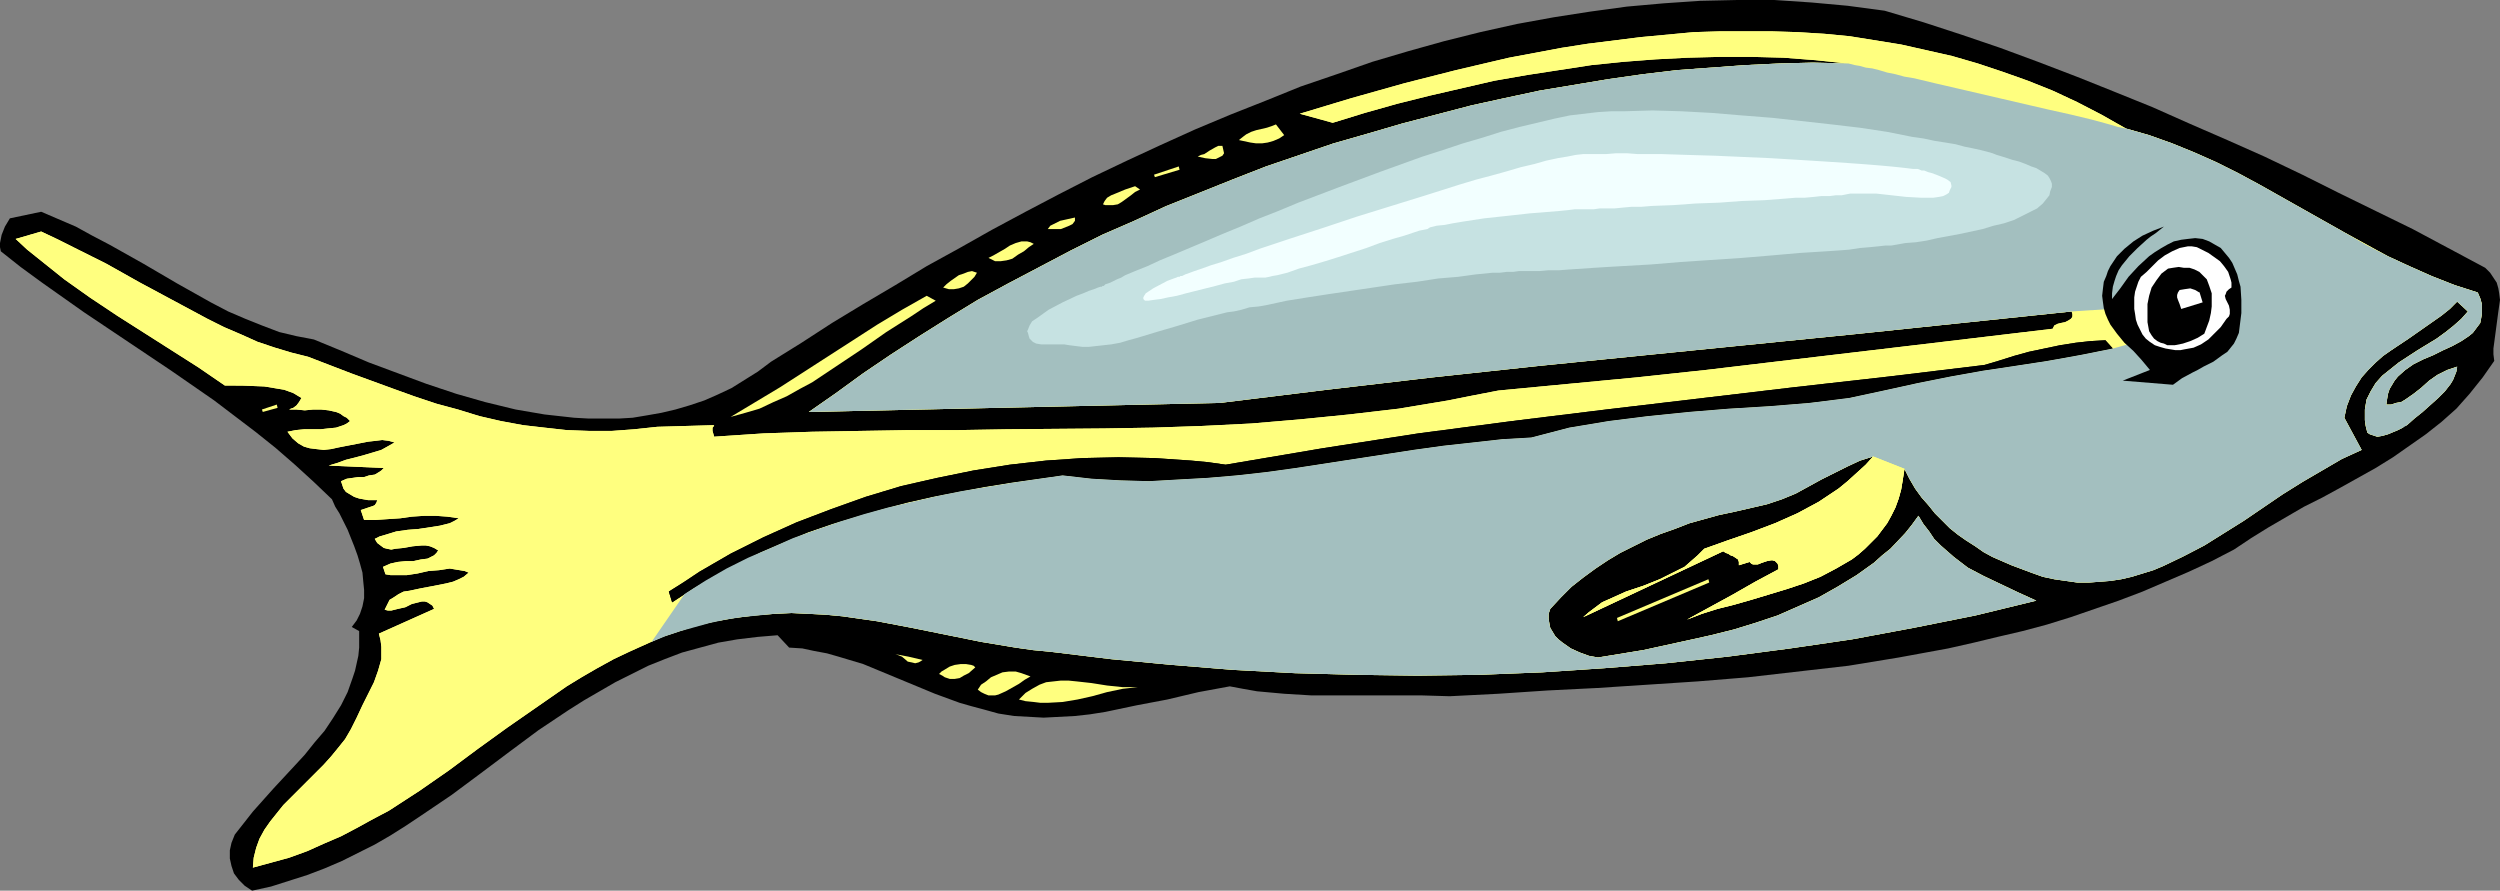 <?xml version="1.0" encoding="UTF-8" standalone="no"?>
<svg
   version="1.0"
   width="129.766mm"
   height="46.231mm"
   id="svg28"
   sodipodi:docname="Fish 064.wmf"
   xmlns:inkscape="http://www.inkscape.org/namespaces/inkscape"
   xmlns:sodipodi="http://sodipodi.sourceforge.net/DTD/sodipodi-0.dtd"
   xmlns="http://www.w3.org/2000/svg"
   xmlns:svg="http://www.w3.org/2000/svg">
  <rect width="100%" height="100%" fill="#808080" stroke="none"/>
  <sodipodi:namedview
     id="namedview28"
     pagecolor="#ffffff"
     bordercolor="#000000"
     borderopacity="0.25"
     inkscape:showpageshadow="2"
     inkscape:pageopacity="0.0"
     inkscape:pagecheckerboard="0"
     inkscape:deskcolor="#d1d1d1"
     inkscape:document-units="mm" />
  <defs
     id="defs1">
    <pattern
       id="WMFhbasepattern"
       patternUnits="userSpaceOnUse"
       width="6"
       height="6"
       x="0"
       y="0" />
  </defs>
  <path
     style="fill:#000000;fill-opacity:1;fill-rule:evenodd;stroke:none"
     d="m 1.939,42.835 6.141,-1.293 3.394,1.455 3.394,1.455 3.232,1.778 3.394,1.778 6.626,3.718 6.626,3.879 6.626,3.718 3.394,1.778 3.394,1.455 3.232,1.293 3.394,1.293 3.394,0.808 3.394,0.647 5.494,2.263 5.333,2.263 5.656,2.101 5.656,2.101 5.818,1.94 5.656,1.616 5.979,1.455 5.656,0.97 2.909,0.323 2.909,0.323 2.909,0.162 h 2.909 2.909 l 2.747,-0.162 2.909,-0.485 2.747,-0.485 2.747,-0.647 2.747,-0.808 2.909,-0.97 2.586,-1.131 2.747,-1.293 2.586,-1.616 2.586,-1.616 2.586,-1.94 5.979,-3.718 5.979,-3.879 6.141,-3.718 6.302,-3.718 6.141,-3.718 6.464,-3.556 6.302,-3.556 6.626,-3.556 6.464,-3.394 6.626,-3.394 6.787,-3.233 6.626,-3.071 6.787,-3.071 6.949,-2.91 6.949,-2.748 6.787,-2.748 7.11,-2.425 6.949,-2.425 7.11,-2.101 6.949,-1.94 7.11,-1.778 7.272,-1.616 7.11,-1.293 7.272,-1.131 7.11,-0.97 7.272,-0.647 7.11,-0.485 L 340.814,0 h 7.272 l 7.272,0.485 7.11,0.647 7.272,0.97 7.595,2.263 7.434,2.425 7.595,2.586 7.434,2.748 7.595,2.91 7.272,2.91 7.595,3.071 7.272,3.233 7.434,3.233 7.272,3.233 7.434,3.556 7.11,3.556 14.544,7.112 14.221,7.597 0.97,0.97 0.646,0.97 0.646,0.97 0.323,1.131 0.162,0.97 0.162,1.293 -0.323,2.263 -0.323,2.425 -0.323,2.425 -0.323,2.425 v 1.131 l 0.162,1.293 -1.131,1.616 -1.131,1.616 -2.586,3.233 -2.586,2.91 -2.909,2.586 -3.07,2.425 -3.232,2.263 -3.232,2.263 -3.394,2.101 -6.949,3.879 -3.555,1.94 -3.555,1.778 -6.949,4.041 -3.394,2.101 -3.394,2.263 -4.363,2.263 -4.525,2.101 -4.525,1.94 -4.525,1.94 -4.686,1.778 -4.686,1.616 -4.686,1.616 -4.686,1.455 -4.848,1.293 -4.848,1.131 -4.686,1.131 -5.01,1.131 -9.696,1.778 -9.858,1.616 -9.858,1.131 -9.858,1.131 -9.858,0.808 -9.858,0.647 -9.858,0.647 -9.696,0.485 -9.696,0.647 -9.534,0.485 -5.494,-0.162 h -10.827 -5.333 -5.494 l -5.333,-0.323 -5.333,-0.485 -2.747,-0.485 -2.586,-0.485 -6.141,1.131 -6.141,1.455 -5.979,1.131 -6.141,1.293 -3.07,0.485 -2.909,0.323 -3.07,0.162 -3.07,0.162 -2.909,-0.162 -2.909,-0.162 -3.07,-0.485 -2.909,-0.808 -2.424,-0.647 -2.262,-0.647 -4.848,-1.778 -4.686,-1.94 -4.686,-1.94 -4.686,-1.94 -4.848,-1.455 -2.262,-0.647 -2.586,-0.485 -2.262,-0.485 -2.586,-0.162 -2.262,-2.425 -3.878,0.323 -4.04,0.485 -3.717,0.647 -3.555,0.97 -3.555,0.97 -3.394,1.293 -3.232,1.293 -3.232,1.616 -3.232,1.616 -6.141,3.556 -3.07,1.94 -5.818,3.879 -5.656,4.203 -5.818,4.364 -5.656,4.203 -5.979,4.041 -2.909,1.94 -3.07,1.94 -3.07,1.778 -3.232,1.616 -3.232,1.616 -3.394,1.455 -3.394,1.293 -3.555,1.131 -3.555,1.131 -3.717,0.808 -1.454,-0.97 -1.131,-1.131 -0.97,-1.293 -0.485,-1.455 -0.323,-1.455 v -1.616 l 0.323,-1.455 0.646,-1.616 1.778,-2.263 1.778,-2.263 4.04,-4.526 2.101,-2.263 2.101,-2.263 1.939,-2.101 1.939,-2.425 1.939,-2.263 1.616,-2.425 1.616,-2.586 1.293,-2.586 0.97,-2.748 0.485,-1.455 0.323,-1.455 0.323,-1.455 0.162,-1.616 v -1.616 -1.616 l -1.454,-0.808 0.97,-1.293 0.646,-1.293 0.485,-1.455 0.323,-1.616 v -1.616 l -0.162,-1.616 -0.162,-1.778 -0.485,-1.778 -0.485,-1.616 -0.646,-1.778 -1.293,-3.233 -1.616,-3.233 L 65.771,99.409 65.125,97.954 61.57,94.559 57.853,91.165 54.136,87.932 50.096,84.699 46.056,81.628 42.016,78.557 33.613,72.738 16.483,61.262 8.242,55.442 4.04,52.371 0.162,49.3 0,48.492 v -0.808 l 0.323,-1.616 0.323,-0.808 0.323,-0.808 0.485,-0.808 z"
     id="path1" />
  <path
     style="fill:#ffff7f;fill-opacity:1;fill-rule:evenodd;stroke:none"
     d="m 8.08,45.421 3.07,1.455 3.232,1.616 6.464,3.233 6.626,3.718 6.626,3.556 6.626,3.556 3.232,1.616 3.394,1.455 3.232,1.455 3.394,1.131 3.232,0.97 3.232,0.808 8.403,3.233 8.403,3.071 4.04,1.455 4.363,1.455 4.202,1.131 4.202,1.293 4.202,0.97 4.363,0.808 4.202,0.485 4.363,0.485 4.363,0.162 h 4.525 l 4.363,-0.323 4.525,-0.485 11.15,-0.323 -0.162,0.323 -0.162,0.162 v 0.647 l 0.323,1.131 9.696,-0.647 9.534,-0.323 9.534,-0.162 9.534,-0.162 h 9.696 l 9.373,-0.162 19.23,-0.162 9.534,-0.162 9.534,-0.323 9.696,-0.485 9.534,-0.808 9.696,-0.97 9.696,-1.131 9.696,-1.616 4.848,-0.97 5.01,-0.97 13.574,-1.293 13.574,-1.293 13.574,-1.455 13.574,-1.616 27.31,-3.233 27.149,-3.233 0.162,-0.323 0.162,-0.323 0.646,-0.323 0.646,-0.162 0.808,-0.162 0.646,-0.323 0.485,-0.323 0.162,-0.162 0.162,-0.323 v -0.485 l -0.162,-0.485 -41.693,4.364 -41.854,4.203 -20.846,2.101 -21.008,2.263 -20.685,2.425 -21.008,2.586 -80.638,1.778 5.333,-3.718 5.333,-3.879 5.494,-3.718 5.494,-3.556 5.656,-3.556 5.818,-3.556 5.979,-3.233 6.141,-3.233 6.141,-3.233 6.141,-3.071 6.302,-2.748 6.302,-2.91 6.464,-2.586 6.464,-2.586 6.626,-2.586 6.626,-2.263 6.626,-2.263 6.787,-1.94 6.626,-1.94 6.787,-1.778 6.787,-1.778 6.626,-1.455 6.787,-1.455 6.787,-1.131 6.787,-1.131 6.787,-0.97 6.787,-0.808 6.626,-0.485 6.626,-0.485 6.787,-0.323 6.464,-0.162 6.626,0.162 -6.141,-0.647 -6.302,-0.485 -6.141,-0.162 h -6.302 l -6.302,0.162 -6.302,0.323 -6.302,0.485 -6.302,0.647 -6.302,0.97 -6.302,0.97 -6.464,1.131 -6.302,1.455 -6.302,1.455 -6.464,1.616 -6.302,1.778 -6.302,1.94 -6.464,-1.778 10.181,-3.071 10.342,-2.91 10.181,-2.586 10.342,-2.425 5.171,-0.97 5.171,-0.97 5.171,-0.808 5.171,-0.647 5.171,-0.647 5.171,-0.485 5.171,-0.485 5.171,-0.162 h 5.171 5.01 l 5.171,0.162 5.171,0.323 5.01,0.485 5.01,0.808 5.01,0.808 5.01,1.131 5.01,1.131 5.01,1.455 4.848,1.616 5.01,1.778 4.848,1.94 4.848,2.263 4.686,2.425 4.848,2.748 4.525,1.293 4.525,1.616 4.363,1.778 4.363,1.94 4.202,2.101 4.202,2.263 16.645,9.375 8.565,4.688 4.202,1.94 4.363,1.94 4.525,1.778 4.525,1.455 0.485,1.131 0.323,1.131 v 0.97 0.97 l -0.162,0.97 -0.162,0.808 -0.485,0.647 -0.485,0.647 -0.485,0.647 -0.808,0.647 -1.454,0.97 -1.778,0.97 -1.778,0.808 -1.939,0.97 -1.939,0.808 -1.939,0.97 -1.616,1.131 -1.454,1.293 -0.646,0.808 -0.485,0.808 -0.485,0.808 -0.323,0.97 -0.162,0.97 -0.162,1.131 h 0.97 l 0.97,-0.323 0.97,-0.162 0.808,-0.485 1.616,-1.131 1.454,-1.131 1.616,-1.455 1.616,-1.131 1.939,-0.97 0.97,-0.323 0.97,-0.323 -0.162,0.97 -0.323,0.808 -0.323,0.808 -0.485,0.808 -1.131,1.455 -1.293,1.293 -3.07,2.748 -1.616,1.293 -1.454,1.293 -0.485,0.162 -0.323,0.323 -0.97,0.485 -1.939,0.808 -1.131,0.323 -0.97,0.162 -0.97,-0.323 -0.485,-0.162 -0.485,-0.323 -0.323,-1.293 -0.162,-1.131 v -1.131 -0.97 l 0.162,-0.97 0.162,-0.97 0.808,-1.616 0.97,-1.616 1.293,-1.455 1.616,-1.293 1.616,-1.293 3.717,-2.425 3.717,-2.263 1.778,-1.293 1.616,-1.293 1.454,-1.293 1.293,-1.455 -2.101,-1.94 -1.454,1.455 -1.616,1.293 -3.232,2.263 -1.616,1.131 -1.616,1.131 -3.394,2.263 -1.616,1.131 -1.454,1.293 -1.454,1.455 -1.293,1.455 -1.131,1.778 -0.97,1.778 -0.808,2.101 -0.485,2.263 3.394,6.304 -3.878,1.778 -3.878,2.263 -3.878,2.263 -3.878,2.425 -7.595,5.172 -3.878,2.425 -3.878,2.425 -4.04,2.101 -4.04,1.94 -1.939,0.808 -2.101,0.647 -2.101,0.647 -2.101,0.485 -2.101,0.323 -2.101,0.162 -2.101,0.162 h -2.262 l -2.262,-0.323 -2.262,-0.323 -2.262,-0.485 -2.262,-0.808 -3.878,-1.455 -3.717,-1.616 -1.778,-0.97 -1.616,-1.131 -1.778,-1.131 -1.616,-1.131 -1.616,-1.293 -1.454,-1.455 -1.454,-1.455 -1.293,-1.616 -1.293,-1.455 -1.293,-1.778 -1.131,-1.94 -0.97,-1.94 -0.323,2.101 -0.323,1.94 -0.485,1.778 -0.646,1.778 -0.808,1.616 -0.808,1.455 -0.97,1.293 -0.97,1.293 -1.293,1.293 -1.131,1.131 -1.293,1.131 -1.293,0.97 -3.07,1.778 -3.07,1.616 -3.232,1.293 -3.394,1.131 -6.949,2.101 -3.394,0.97 -3.232,0.808 -3.07,0.97 -2.909,1.131 8.888,-4.849 4.525,-2.586 4.525,-2.425 v -0.647 l -0.162,-0.485 -0.323,-0.323 -0.162,-0.162 -0.485,-0.162 h -0.323 l -0.808,0.162 -0.97,0.323 -0.808,0.323 h -0.97 l -0.323,-0.162 -0.323,-0.323 -2.101,0.647 v -0.647 l -0.162,-0.485 -0.485,-0.323 -0.485,-0.323 -0.485,-0.162 -0.485,-0.323 -0.485,-0.162 -0.485,-0.323 -27.472,12.931 1.131,-0.97 1.293,-0.97 1.293,-0.97 1.454,-0.647 3.232,-1.455 3.394,-1.131 3.232,-1.293 1.616,-0.808 1.616,-0.808 1.616,-0.808 1.293,-1.131 1.293,-1.131 1.293,-1.293 4.525,-1.616 4.686,-1.616 4.686,-1.778 4.363,-1.94 2.101,-1.131 2.101,-1.131 1.939,-1.293 1.939,-1.293 1.778,-1.455 1.778,-1.616 1.778,-1.616 1.454,-1.616 -2.586,0.808 -2.424,1.131 -2.586,1.293 -2.586,1.293 -5.01,2.748 -2.747,1.131 -2.909,0.97 -6.302,1.455 -3.07,0.647 -2.909,0.808 -2.909,0.808 -2.909,1.131 -2.747,0.97 -2.747,1.131 -2.586,1.293 -2.586,1.293 -2.424,1.455 -2.424,1.616 -2.424,1.778 -2.262,1.778 -2.101,2.101 -2.101,2.263 -0.323,0.97 v 0.97 l 0.162,0.97 0.162,0.808 0.485,0.808 0.485,0.808 0.646,0.647 0.808,0.647 1.616,1.131 1.778,0.808 1.778,0.647 1.778,0.323 8.888,-1.455 8.888,-1.94 4.363,-0.97 4.525,-1.131 4.202,-1.293 4.363,-1.455 4.04,-1.778 4.04,-1.778 3.717,-2.101 3.717,-2.263 3.394,-2.425 1.616,-1.455 1.616,-1.293 2.909,-3.071 1.293,-1.616 1.293,-1.778 0.97,1.616 1.131,1.455 0.97,1.455 1.293,1.293 1.293,1.131 1.293,1.131 2.747,2.101 3.07,1.616 3.394,1.616 3.394,1.616 3.555,1.616 -11.958,2.91 -12.12,2.425 -12.12,2.263 -12.12,1.778 -12.282,1.616 -12.12,1.293 -12.12,0.97 -12.12,0.808 -12.282,0.485 -12.12,0.162 -11.958,-0.162 -12.12,-0.323 -12.12,-0.647 -11.958,-0.97 -11.958,-1.131 -11.958,-1.455 -3.394,-0.323 -3.394,-0.485 -6.787,-1.131 -13.574,-2.748 -6.787,-1.293 -6.787,-0.97 -3.394,-0.323 -3.232,-0.162 -3.394,-0.162 -3.394,0.162 -3.878,0.323 -3.878,0.485 -3.717,0.647 -3.555,0.808 -3.555,1.131 -3.394,1.131 -3.232,1.455 -3.232,1.455 -3.07,1.455 -3.232,1.778 -3.07,1.778 -2.909,1.778 -5.818,4.041 -5.818,4.041 -5.818,4.203 -5.656,4.203 -5.818,4.041 -5.979,3.879 -3.07,1.616 -3.232,1.778 -3.07,1.616 -3.394,1.455 -3.232,1.455 -3.555,1.293 -3.555,0.97 -3.555,0.97 0.162,-1.94 0.485,-1.94 0.646,-1.778 0.97,-1.778 1.131,-1.616 1.293,-1.616 1.293,-1.616 1.616,-1.616 3.07,-3.071 3.232,-3.233 1.454,-1.616 1.454,-1.778 1.293,-1.616 1.131,-1.94 1.131,-2.263 1.131,-2.425 1.131,-2.263 1.131,-2.263 0.808,-2.263 0.323,-1.131 0.323,-1.131 v -1.293 -1.131 l -0.162,-1.293 -0.323,-1.293 10.827,-4.849 -0.323,-0.647 -0.485,-0.323 -0.485,-0.323 -0.485,-0.162 h -0.646 l -0.646,0.162 -1.293,0.323 -1.293,0.647 -1.454,0.323 -1.293,0.323 h -0.646 l -0.646,-0.162 0.485,-0.97 0.485,-0.97 0.808,-0.485 0.97,-0.647 0.97,-0.485 1.131,-0.162 2.262,-0.485 2.586,-0.485 2.424,-0.485 1.293,-0.323 1.131,-0.485 0.97,-0.485 0.97,-0.808 -0.808,-0.323 -0.97,-0.162 -0.97,-0.162 -0.97,-0.162 -2.101,0.323 -2.101,0.162 -2.101,0.485 -2.101,0.323 h -2.262 -0.97 l -0.97,-0.162 -0.485,-1.455 1.454,-0.647 1.454,-0.323 1.616,-0.162 h 1.454 l 1.454,-0.323 1.293,-0.162 0.646,-0.323 0.646,-0.323 0.485,-0.485 0.323,-0.485 -0.808,-0.485 -0.808,-0.323 -0.808,-0.162 h -0.808 l -1.778,0.162 -1.778,0.323 -1.616,0.162 -0.808,0.162 -0.808,-0.162 -0.646,-0.162 -0.646,-0.485 -0.646,-0.485 -0.485,-0.808 0.97,-0.485 1.131,-0.323 2.101,-0.647 2.262,-0.323 2.101,-0.162 2.101,-0.323 2.101,-0.323 1.939,-0.485 0.97,-0.485 0.808,-0.485 -2.262,-0.323 -2.262,-0.162 h -2.262 l -2.424,0.162 -2.262,0.323 -2.424,0.162 -2.424,0.162 h -2.262 l -0.646,-1.94 0.97,-0.323 0.97,-0.323 0.485,-0.162 0.323,-0.162 0.323,-0.485 0.162,-0.485 h -1.778 l -1.778,-0.323 -0.97,-0.323 -0.808,-0.485 -0.808,-0.485 -0.485,-0.647 -0.485,-1.455 1.131,-0.485 1.131,-0.162 1.131,-0.162 h 1.131 l 0.97,-0.323 1.131,-0.162 0.808,-0.485 0.485,-0.323 0.485,-0.485 v 0 l -10.827,-0.485 1.616,-0.485 1.778,-0.647 1.939,-0.485 1.778,-0.485 1.616,-0.485 1.616,-0.485 1.454,-0.808 1.131,-0.647 -1.131,-0.323 -1.293,-0.162 -1.293,0.162 -1.454,0.162 -5.818,1.131 -1.454,0.323 -1.454,0.162 -1.454,-0.162 -1.293,-0.162 -1.131,-0.323 -1.131,-0.647 -1.131,-0.97 -0.485,-0.647 -0.485,-0.647 1.616,-0.323 1.616,-0.162 h 3.232 l 1.454,-0.162 1.616,-0.162 1.454,-0.485 0.646,-0.323 0.646,-0.485 -0.646,-0.647 -0.646,-0.323 -0.646,-0.485 -0.808,-0.323 -1.454,-0.323 -1.454,-0.162 h -1.616 l -1.616,0.162 -1.616,-0.162 h -1.454 l 0.323,-0.162 0.485,-0.162 0.646,-0.485 0.485,-0.647 0.485,-0.808 -1.616,-0.97 -1.778,-0.647 -1.939,-0.323 -1.939,-0.323 -4.04,-0.162 H 45.894 44.117 L 38.946,72.091 33.613,68.697 28.28,65.302 22.947,61.908 17.614,58.352 12.605,54.796 7.757,50.917 5.333,48.977 3.07,46.876 Z"
     id="path2" />
  <path
     style="fill:#ffff7f;fill-opacity:1;fill-rule:evenodd;stroke:none"
     d="m 8.08,45.421 3.07,1.455 3.232,1.616 6.464,3.233 6.626,3.718 6.626,3.556 6.626,3.556 3.232,1.616 3.394,1.455 3.232,1.455 3.394,1.131 3.232,0.97 3.232,0.808 8.403,3.233 8.403,3.071 4.04,1.455 4.363,1.455 4.202,1.131 4.202,1.293 4.202,0.97 4.363,0.808 4.202,0.485 4.363,0.485 4.363,0.162 h 4.525 l 4.363,-0.323 4.525,-0.485 11.15,-0.323 -0.162,0.323 -0.162,0.162 v 0.647 l 0.323,1.131 9.696,-0.647 9.534,-0.323 9.534,-0.162 9.534,-0.162 h 9.696 l 9.373,-0.162 19.23,-0.162 9.534,-0.162 9.534,-0.323 9.696,-0.485 9.534,-0.808 9.696,-0.97 9.696,-1.131 9.696,-1.616 4.848,-0.97 5.01,-0.97 13.574,-1.293 13.574,-1.293 13.574,-1.455 13.574,-1.616 27.31,-3.233 27.149,-3.233 0.162,-0.323 0.162,-0.323 0.646,-0.323 0.646,-0.162 0.808,-0.162 0.646,-0.323 0.485,-0.323 0.162,-0.162 0.162,-0.323 v -0.485 l -0.162,-0.485 -41.693,4.364 -41.854,4.203 -20.846,2.101 -21.008,2.263 -20.685,2.425 -21.008,2.586 -80.638,1.778 5.333,-3.718 5.333,-3.879 5.494,-3.718 5.494,-3.556 5.656,-3.556 5.818,-3.556 5.979,-3.233 6.141,-3.233 6.141,-3.233 6.141,-3.071 6.302,-2.748 6.302,-2.91 6.464,-2.586 6.464,-2.586 6.626,-2.586 6.626,-2.263 6.626,-2.263 6.787,-1.94 6.626,-1.94 6.787,-1.778 6.787,-1.778 6.626,-1.455 6.787,-1.455 6.787,-1.131 6.787,-1.131 6.787,-0.97 6.787,-0.808 6.626,-0.485 6.626,-0.485 6.787,-0.323 6.464,-0.162 6.626,0.162 -6.141,-0.647 -6.302,-0.485 -6.141,-0.162 h -6.302 l -6.302,0.162 -6.302,0.323 -6.302,0.485 -6.302,0.647 -6.302,0.97 -6.302,0.97 -6.464,1.131 -6.302,1.455 -6.302,1.455 -6.464,1.616 -6.302,1.778 -6.302,1.94 -6.464,-1.778 10.181,-3.071 10.342,-2.91 10.181,-2.586 10.342,-2.425 5.171,-0.97 5.171,-0.97 5.171,-0.808 5.171,-0.647 5.171,-0.647 5.171,-0.485 5.171,-0.485 5.171,-0.162 h 5.171 5.01 l 5.171,0.162 5.171,0.323 5.01,0.485 5.01,0.808 5.01,0.808 5.01,1.131 5.01,1.131 5.01,1.455 4.848,1.616 5.01,1.778 4.848,1.94 4.848,2.263 4.686,2.425 4.848,2.748 4.525,1.293 4.525,1.616 4.363,1.778 4.363,1.94 4.202,2.101 4.202,2.263 16.645,9.375 8.565,4.688 4.202,1.94 4.363,1.94 4.525,1.778 4.525,1.455 0.485,1.131 0.323,1.131 v 0.97 0.97 l -0.162,0.97 -0.162,0.808 -0.485,0.647 -0.485,0.647 -0.485,0.647 -0.808,0.647 -1.454,0.97 -1.778,0.97 -1.778,0.808 -1.939,0.97 -1.939,0.808 -1.939,0.97 -1.616,1.131 -1.454,1.293 -0.646,0.808 -0.485,0.808 -0.485,0.808 -0.323,0.97 -0.162,0.97 -0.162,1.131 h 0.97 l 0.97,-0.323 0.97,-0.162 0.808,-0.485 1.616,-1.131 1.454,-1.131 1.616,-1.455 1.616,-1.131 1.939,-0.97 0.97,-0.323 0.97,-0.323 -0.162,0.97 -0.323,0.808 -0.323,0.808 -0.485,0.808 -1.131,1.455 -1.293,1.293 -3.07,2.748 -1.616,1.293 -1.454,1.293 -0.485,0.162 -0.323,0.323 -0.97,0.485 -1.939,0.808 -1.131,0.323 -0.97,0.162 -0.97,-0.323 -0.485,-0.162 -0.485,-0.323 -0.323,-1.293 -0.162,-1.131 v -1.131 -0.97 l 0.162,-0.97 0.162,-0.97 0.808,-1.616 0.97,-1.616 1.293,-1.455 1.616,-1.293 1.616,-1.293 3.717,-2.425 3.717,-2.263 1.778,-1.293 1.616,-1.293 1.454,-1.293 1.293,-1.455 -2.101,-1.94 -1.454,1.455 -1.616,1.293 -3.232,2.263 -1.616,1.131 -1.616,1.131 -3.394,2.263 -1.616,1.131 -1.454,1.293 -1.454,1.455 -1.293,1.455 -1.131,1.778 -0.97,1.778 -0.808,2.101 -0.485,2.263 3.394,6.304 -3.878,1.778 -3.878,2.263 -3.878,2.263 -3.878,2.425 -7.595,5.172 -3.878,2.425 -3.878,2.425 -4.04,2.101 -4.04,1.94 -1.939,0.808 -2.101,0.647 -2.101,0.647 -2.101,0.485 -2.101,0.323 -2.101,0.162 -2.101,0.162 h -2.262 l -2.262,-0.323 -2.262,-0.323 -2.262,-0.485 -2.262,-0.808 -3.878,-1.455 -3.717,-1.616 -1.778,-0.97 -1.616,-1.131 -1.778,-1.131 -1.616,-1.131 -1.616,-1.293 -1.454,-1.455 -1.454,-1.455 -1.293,-1.616 -1.293,-1.455 -1.293,-1.778 -1.131,-1.94 -0.97,-1.94 -0.323,2.101 -0.323,1.94 -0.485,1.778 -0.646,1.778 -0.808,1.616 -0.808,1.455 -0.97,1.293 -0.97,1.293 -1.293,1.293 -1.131,1.131 -1.293,1.131 -1.293,0.97 -3.07,1.778 -3.07,1.616 -3.232,1.293 -3.394,1.131 -6.949,2.101 -3.394,0.97 -3.232,0.808 -3.07,0.97 -2.909,1.131 8.888,-4.849 4.525,-2.586 4.525,-2.425 v -0.647 l -0.162,-0.485 -0.323,-0.323 -0.162,-0.162 -0.485,-0.162 h -0.323 l -0.808,0.162 -0.97,0.323 -0.808,0.323 h -0.97 l -0.323,-0.162 -0.323,-0.323 -2.101,0.647 v -0.647 l -0.162,-0.485 -0.485,-0.323 -0.485,-0.323 -0.485,-0.162 -0.485,-0.323 -0.485,-0.162 -0.485,-0.323 -27.472,12.931 1.131,-0.97 1.293,-0.97 1.293,-0.97 1.454,-0.647 3.232,-1.455 3.394,-1.131 3.232,-1.293 1.616,-0.808 1.616,-0.808 1.616,-0.808 1.293,-1.131 1.293,-1.131 1.293,-1.293 4.525,-1.616 4.686,-1.616 4.686,-1.778 4.363,-1.94 2.101,-1.131 2.101,-1.131 1.939,-1.293 1.939,-1.293 1.778,-1.455 1.778,-1.616 1.778,-1.616 1.454,-1.616 -2.586,0.808 -2.424,1.131 -2.586,1.293 -2.586,1.293 -5.01,2.748 -2.747,1.131 -2.909,0.97 -6.302,1.455 -3.07,0.647 -2.909,0.808 -2.909,0.808 -2.909,1.131 -2.747,0.97 -2.747,1.131 -2.586,1.293 -2.586,1.293 -2.424,1.455 -2.424,1.616 -2.424,1.778 -2.262,1.778 -2.101,2.101 -2.101,2.263 -0.323,0.97 v 0.97 l 0.162,0.97 0.162,0.808 0.485,0.808 0.485,0.808 0.646,0.647 0.808,0.647 1.616,1.131 1.778,0.808 1.778,0.647 1.778,0.323 8.888,-1.455 8.888,-1.94 4.363,-0.97 4.525,-1.131 4.202,-1.293 4.363,-1.455 4.04,-1.778 4.04,-1.778 3.717,-2.101 3.717,-2.263 3.394,-2.425 1.616,-1.455 1.616,-1.293 2.909,-3.071 1.293,-1.616 1.293,-1.778 0.97,1.616 1.131,1.455 0.97,1.455 1.293,1.293 1.293,1.131 1.293,1.131 2.747,2.101 3.07,1.616 3.394,1.616 3.394,1.616 3.555,1.616 -11.958,2.91 -12.12,2.425 -12.12,2.263 -12.12,1.778 -12.282,1.616 -12.12,1.293 -12.12,0.97 -12.12,0.808 -12.282,0.485 -12.12,0.162 -11.958,-0.162 -12.12,-0.323 -12.12,-0.647 -11.958,-0.97 -11.958,-1.131 -11.958,-1.455 -3.394,-0.323 -3.394,-0.485 -6.787,-1.131 -13.574,-2.748 -6.787,-1.293 -6.787,-0.97 -3.394,-0.323 -3.232,-0.162 -3.394,-0.162 -3.394,0.162 -3.878,0.323 -3.878,0.485 -3.717,0.647 -3.555,0.808 -3.555,1.131 -3.394,1.131 -3.232,1.455 -3.232,1.455 -3.07,1.455 -3.232,1.778 -3.07,1.778 -2.909,1.778 -5.818,4.041 -5.818,4.041 -5.818,4.203 -5.656,4.203 -5.818,4.041 -5.979,3.879 -3.07,1.616 -3.232,1.778 -3.07,1.616 -3.394,1.455 -3.232,1.455 -3.555,1.293 -3.555,0.97 -3.555,0.97 0.162,-1.94 0.485,-1.94 0.646,-1.778 0.97,-1.778 1.131,-1.616 1.293,-1.616 1.293,-1.616 1.616,-1.616 3.07,-3.071 3.232,-3.233 1.454,-1.616 1.454,-1.778 1.293,-1.616 1.131,-1.94 1.131,-2.263 1.131,-2.425 1.131,-2.263 1.131,-2.263 0.808,-2.263 0.323,-1.131 0.323,-1.131 v -1.293 -1.131 l -0.162,-1.293 -0.323,-1.293 10.827,-4.849 -0.323,-0.647 -0.485,-0.323 -0.485,-0.323 -0.485,-0.162 h -0.646 l -0.646,0.162 -1.293,0.323 -1.293,0.647 -1.454,0.323 -1.293,0.323 h -0.646 l -0.646,-0.162 0.485,-0.97 0.485,-0.97 0.808,-0.485 0.97,-0.647 0.97,-0.485 1.131,-0.162 2.262,-0.485 2.586,-0.485 2.424,-0.485 1.293,-0.323 1.131,-0.485 0.97,-0.485 0.97,-0.808 -0.808,-0.323 -0.97,-0.162 -0.97,-0.162 -0.97,-0.162 -2.101,0.323 -2.101,0.162 -2.101,0.485 -2.101,0.323 h -2.262 -0.97 l -0.97,-0.162 -0.485,-1.455 1.454,-0.647 1.454,-0.323 1.616,-0.162 h 1.454 l 1.454,-0.323 1.293,-0.162 0.646,-0.323 0.646,-0.323 0.485,-0.485 0.323,-0.485 -0.808,-0.485 -0.808,-0.323 -0.808,-0.162 h -0.808 l -1.778,0.162 -1.778,0.323 -1.616,0.162 -0.808,0.162 -0.808,-0.162 -0.646,-0.162 -0.646,-0.485 -0.646,-0.485 -0.485,-0.808 0.97,-0.485 1.131,-0.323 2.101,-0.647 2.262,-0.323 2.101,-0.162 2.101,-0.323 2.101,-0.323 1.939,-0.485 0.97,-0.485 0.808,-0.485 -2.262,-0.323 -2.262,-0.162 h -2.262 l -2.424,0.162 -2.262,0.323 -2.424,0.162 -2.424,0.162 h -2.262 l -0.646,-1.94 0.97,-0.323 0.97,-0.323 0.485,-0.162 0.323,-0.162 0.323,-0.485 0.162,-0.485 h -1.778 l -1.778,-0.323 -0.97,-0.323 -0.808,-0.485 -0.808,-0.485 -0.485,-0.647 -0.485,-1.455 1.131,-0.485 1.131,-0.162 1.131,-0.162 h 1.131 l 0.97,-0.323 1.131,-0.162 0.808,-0.485 0.485,-0.323 0.485,-0.485 v 0 l -10.827,-0.485 1.616,-0.485 1.778,-0.647 1.939,-0.485 1.778,-0.485 1.616,-0.485 1.616,-0.485 1.454,-0.808 1.131,-0.647 -1.131,-0.323 -1.293,-0.162 -1.293,0.162 -1.454,0.162 -5.818,1.131 -1.454,0.323 -1.454,0.162 -1.454,-0.162 -1.293,-0.162 -1.131,-0.323 -1.131,-0.647 -1.131,-0.97 -0.485,-0.647 -0.485,-0.647 1.616,-0.323 1.616,-0.162 h 3.232 l 1.454,-0.162 1.616,-0.162 1.454,-0.485 0.646,-0.323 0.646,-0.485 -0.646,-0.647 -0.646,-0.323 -0.646,-0.485 -0.808,-0.323 -1.454,-0.323 -1.454,-0.162 h -1.616 l -1.616,0.162 -1.616,-0.162 h -1.454 l 0.323,-0.162 0.485,-0.162 0.646,-0.485 0.485,-0.647 0.485,-0.808 -1.616,-0.97 -1.778,-0.647 -1.939,-0.323 -1.939,-0.323 -4.04,-0.162 H 45.894 44.117 L 38.946,72.091 33.613,68.697 28.28,65.302 22.947,61.908 17.614,58.352 12.605,54.796 7.757,50.917 5.333,48.977 3.07,46.876 Z"
     id="path3" />
  <path
     style="fill:#ffff7f;fill-opacity:1;fill-rule:evenodd;stroke:none"
     d="m 51.55,80.82 -0.162,-0.485 2.909,-0.97 0.162,0.647 z"
     id="path4" />
  <path
     style="fill:#000000;fill-opacity:1;fill-rule:evenodd;stroke:none"
     d="m 131.219,116.057 3.07,-1.94 2.909,-1.94 6.141,-3.556 3.232,-1.616 3.232,-1.616 3.232,-1.455 3.232,-1.455 6.787,-2.586 6.787,-2.425 6.949,-2.101 7.11,-1.616 7.11,-1.455 7.11,-1.131 7.11,-0.808 7.11,-0.485 7.11,-0.162 7.11,0.162 7.11,0.485 3.394,0.323 3.394,0.485 9.534,-1.616 9.534,-1.616 18.746,-2.91 18.422,-2.425 18.422,-2.263 36.845,-4.364 18.584,-2.101 9.373,-1.131 9.373,-1.131 2.747,-0.808 3.07,-0.97 2.909,-0.808 3.07,-0.647 3.07,-0.647 3.07,-0.485 2.909,-0.323 2.909,-0.162 1.454,1.616 -6.464,1.293 -6.302,1.131 -6.302,0.97 -6.464,0.97 -6.302,1.131 -6.464,1.293 -6.626,1.455 -6.787,1.455 -7.757,0.97 -7.918,0.647 -7.918,0.485 -7.918,0.647 -7.918,0.808 -7.757,0.97 -3.878,0.647 -3.878,0.647 -3.717,0.97 -3.717,0.97 -5.656,0.323 -5.818,0.647 -5.818,0.647 -5.818,0.808 -23.109,3.556 -5.818,0.808 -5.818,0.647 -5.656,0.485 -5.818,0.323 -5.656,0.323 -5.656,-0.162 -5.656,-0.323 -5.656,-0.647 -10.342,1.455 -5.01,0.808 -5.171,0.97 -5.01,0.97 -5.01,1.131 -4.848,1.293 -5.01,1.455 -4.848,1.455 -4.686,1.616 -4.686,1.94 -4.525,1.94 -4.525,2.263 -4.363,2.263 -4.363,2.586 -4.202,2.748 z"
     id="path5" />
  <path
     style="fill:#000000;fill-opacity:1;fill-rule:evenodd;stroke:none"
     d="m 131.219,116.057 3.07,-1.94 2.909,-1.94 6.141,-3.556 3.232,-1.616 3.232,-1.616 3.232,-1.455 3.232,-1.455 6.787,-2.586 6.787,-2.425 6.949,-2.101 7.11,-1.616 7.11,-1.455 7.11,-1.131 7.11,-0.808 7.11,-0.485 7.11,-0.162 7.11,0.162 7.11,0.485 3.394,0.323 3.394,0.485 9.534,-1.616 9.534,-1.616 18.746,-2.91 18.422,-2.425 18.422,-2.263 36.845,-4.364 18.584,-2.101 9.373,-1.131 9.373,-1.131 2.747,-0.808 3.07,-0.97 2.909,-0.808 3.07,-0.647 3.07,-0.647 3.07,-0.485 2.909,-0.323 2.909,-0.162 1.454,1.616 -6.464,1.293 -6.302,1.131 -6.302,0.97 -6.464,0.97 -6.302,1.131 -6.464,1.293 -6.626,1.455 -6.787,1.455 -7.757,0.97 -7.918,0.647 -7.918,0.485 -7.918,0.647 -7.918,0.808 -7.757,0.97 -3.878,0.647 -3.878,0.647 -3.717,0.97 -3.717,0.97 -5.656,0.323 -5.818,0.647 -5.818,0.647 -5.818,0.808 -23.109,3.556 -5.818,0.808 -5.818,0.647 -5.656,0.485 -5.818,0.323 -5.656,0.323 -5.656,-0.162 -5.656,-0.323 -5.656,-0.647 -10.342,1.455 -5.01,0.808 -5.171,0.97 -5.01,0.97 -5.01,1.131 -4.848,1.293 -5.01,1.455 -4.848,1.455 -4.686,1.616 -4.686,1.94 -4.525,1.94 -4.525,2.263 -4.363,2.263 -4.363,2.586 -4.202,2.748 z"
     id="path6" />
  <path
     style="fill:#ffff7f;fill-opacity:1;fill-rule:evenodd;stroke:none"
     d="m 181.8,58.029 1.778,0.97 -2.424,1.455 -2.424,1.616 -4.848,3.071 -4.848,3.394 -4.848,3.233 -4.848,3.233 -2.424,1.293 -2.586,1.455 -2.586,1.131 -2.747,1.293 -2.747,0.808 -2.909,0.808 9.696,-5.819 9.534,-6.142 9.534,-6.142 4.848,-2.91 z"
     id="path7" />
  <path
     style="fill:#ffff7f;fill-opacity:1;fill-rule:evenodd;stroke:none"
     d="m 180.992,129.474 -0.485,0.323 -0.323,0.162 -0.646,0.162 -0.646,-0.162 -0.808,-0.162 -1.131,-0.97 -0.808,-0.323 -0.485,-0.162 2.586,0.485 z"
     id="path8" />
  <path
     style="fill:#ffff7f;fill-opacity:1;fill-rule:evenodd;stroke:none"
     d="m 191.334,130.928 -1.293,1.131 -0.97,0.485 -0.808,0.485 -0.97,0.162 h -0.97 l -0.97,-0.323 -0.485,-0.323 -0.646,-0.323 0.485,-0.485 0.808,-0.485 0.808,-0.485 0.97,-0.323 1.131,-0.162 h 1.131 l 0.97,0.162 0.485,0.162 z"
     id="path9" />
  <path
     style="fill:#ffff7f;fill-opacity:1;fill-rule:evenodd;stroke:none"
     d="m 200.384,132.06 1.778,0.647 -1.131,0.647 -1.131,0.808 -2.586,1.455 -1.454,0.647 -0.646,0.162 h -0.646 -0.646 l -0.808,-0.323 -0.646,-0.323 -0.646,-0.485 0.646,-0.97 0.97,-0.647 0.97,-0.808 1.131,-0.485 1.131,-0.485 1.293,-0.162 h 1.293 z"
     id="path10" />
  <path
     style="fill:#ffff7f;fill-opacity:1;fill-rule:evenodd;stroke:none"
     d="m 223.169,134.808 -2.909,0.323 -3.07,0.647 -2.909,0.808 -2.909,0.647 -2.909,0.485 -2.909,0.162 h -1.454 l -1.293,-0.162 -1.616,-0.162 -1.293,-0.323 1.293,-1.293 1.293,-0.808 1.454,-0.808 1.293,-0.485 1.454,-0.162 1.454,-0.162 h 1.454 l 1.616,0.162 2.909,0.323 3.07,0.485 3.07,0.323 h 1.454 z"
     id="path11" />
  <path
     style="fill:#ffff7f;fill-opacity:1;fill-rule:evenodd;stroke:none"
     d="m 191.657,53.503 -0.485,0.808 -0.646,0.647 -0.646,0.647 -0.808,0.647 -0.97,0.323 -0.97,0.162 h -0.97 l -1.131,-0.323 0.646,-0.647 0.808,-0.647 1.616,-1.131 0.97,-0.323 0.808,-0.323 0.808,-0.162 z"
     id="path12" />
  <path
     style="fill:#ffff7f;fill-opacity:1;fill-rule:evenodd;stroke:none"
     d="m 202.808,47.845 -0.97,0.647 -0.97,0.808 -1.131,0.647 -1.131,0.808 -1.131,0.323 -1.131,0.162 h -0.646 -0.485 l -0.646,-0.323 -0.646,-0.323 0.97,-0.485 1.131,-0.647 1.131,-0.647 0.97,-0.647 1.131,-0.485 1.131,-0.323 h 0.485 0.646 l 0.646,0.162 z"
     id="path13" />
  <path
     style="fill:#ffff7f;fill-opacity:1;fill-rule:evenodd;stroke:none"
     d="m 210.888,42.673 v 0.323 0.323 l -0.485,0.647 -0.646,0.323 -0.808,0.323 -0.808,0.323 h -0.97 -0.808 -0.808 l 0.485,-0.647 0.646,-0.323 0.646,-0.323 0.646,-0.323 1.454,-0.323 z"
     id="path14" />
  <path
     style="fill:#ffff7f;fill-opacity:1;fill-rule:evenodd;stroke:none"
     d="m 222.685,36.531 0.97,0.647 -0.97,0.485 -0.808,0.647 -1.778,1.293 -0.808,0.485 -0.97,0.162 h -0.97 -0.485 l -0.485,-0.162 0.323,-0.647 0.485,-0.647 0.808,-0.485 0.808,-0.323 1.939,-0.808 z"
     id="path15" />
  <path
     style="fill:#ffff7f;fill-opacity:1;fill-rule:evenodd;stroke:none"
     d="m 226.563,34.753 -0.162,-0.485 4.848,-1.616 0.162,0.647 z"
     id="path16" />
  <path
     style="fill:#ffff7f;fill-opacity:1;fill-rule:evenodd;stroke:none"
     d="m 239.814,28.61 0.323,1.455 -0.323,0.485 -0.646,0.323 -0.646,0.323 h -0.646 l -1.454,-0.162 -1.454,-0.323 0.646,-0.323 0.646,-0.162 0.485,-0.323 0.485,-0.323 1.131,-0.647 0.646,-0.323 z"
     id="path17" />
  <path
     style="fill:#ffff7f;fill-opacity:1;fill-rule:evenodd;stroke:none"
     d="m 250.318,24.408 1.616,2.101 -0.97,0.647 -1.131,0.485 -1.131,0.323 -1.131,0.162 h -1.131 l -1.131,-0.162 -2.262,-0.485 0.808,-0.647 0.646,-0.485 0.97,-0.485 0.97,-0.323 2.101,-0.485 0.97,-0.323 z"
     id="path18" />
  <path
     style="fill:#ffff7f;fill-opacity:1;fill-rule:evenodd;stroke:none"
     d="m 317.382,121.876 -0.162,-0.647 17.938,-7.597 0.162,0.647 z"
     id="path19" />
  <path
     style="fill:#000000;fill-opacity:1;fill-rule:evenodd;stroke:none"
     d="m 380.406,94.721 0.97,1.616 1.293,1.293 1.293,1.455 1.616,1.131 1.616,1.131 1.778,1.131 3.717,1.94 1.778,0.808 1.939,0.808 3.555,1.616 3.555,1.616 1.454,0.808 1.454,0.647 -1.939,-0.162 -1.939,-0.323 -1.778,-0.485 -1.778,-0.485 -1.778,-0.647 -1.616,-0.647 -3.232,-1.616 -3.07,-1.778 -3.07,-1.94 -2.909,-2.101 -3.07,-2.101 z"
     id="path20" />
  <path
     style="fill:#a3bfbf;fill-opacity:1;fill-rule:evenodd;stroke:none"
     d="m 362.307,12.446 -6.626,-0.162 -6.464,0.162 -6.787,0.323 -6.626,0.485 -6.626,0.485 -6.787,0.808 -6.787,0.97 -6.787,1.131 -6.787,1.131 -6.787,1.455 -6.626,1.455 -6.787,1.778 -6.787,1.778 -6.626,1.94 -6.787,1.94 -6.626,2.263 -6.626,2.263 -6.626,2.586 -6.464,2.586 -6.464,2.586 -6.302,2.91 -6.302,2.748 -6.141,3.071 -6.141,3.233 -6.141,3.233 -5.979,3.233 -5.818,3.556 -5.656,3.556 -5.494,3.556 -5.494,3.718 -5.333,3.879 -5.333,3.718 80.638,-1.778 21.008,-2.586 20.685,-2.425 21.008,-2.263 20.846,-2.101 41.854,-4.203 41.693,-4.364 12.443,-0.808 6.141,5.172 -10.504,2.91 -6.464,1.293 -6.302,1.131 -6.302,0.97 -6.464,0.97 -6.302,1.131 -6.464,1.293 -6.626,1.455 -6.787,1.455 -7.757,0.97 -7.918,0.647 -7.918,0.485 -7.918,0.647 -7.918,0.808 -7.757,0.97 -3.878,0.647 -3.878,0.647 -3.717,0.97 -3.717,0.97 -5.656,0.323 -5.818,0.647 -5.818,0.647 -5.818,0.808 -23.109,3.556 -5.818,0.808 -5.818,0.647 -5.656,0.485 -5.818,0.323 -5.656,0.323 -5.656,-0.162 -5.656,-0.323 -5.656,-0.647 -10.019,1.455 -4.848,0.808 -4.848,0.808 -4.848,0.97 -4.848,1.131 -4.848,1.131 -4.686,1.293 -4.686,1.455 -4.686,1.616 -4.525,1.616 -4.363,1.94 -4.525,1.94 -4.202,2.101 -4.202,2.425 -4.04,2.586 -6.464,9.375 2.747,-1.131 2.909,-0.97 2.909,-0.808 2.909,-0.808 3.07,-0.647 3.07,-0.485 3.232,-0.323 3.232,-0.323 3.394,-0.162 3.394,0.162 3.232,0.162 3.394,0.323 6.787,0.97 6.787,1.293 13.574,2.748 6.787,1.131 3.394,0.485 3.394,0.323 11.958,1.455 11.958,1.131 11.958,0.97 12.12,0.647 12.12,0.323 11.958,0.162 12.12,-0.162 12.282,-0.485 12.12,-0.808 12.12,-0.97 12.12,-1.293 12.282,-1.616 12.12,-1.778 12.12,-2.263 12.12,-2.425 11.958,-2.91 -3.555,-1.616 -3.394,-1.616 -3.394,-1.616 -3.07,-1.616 -2.747,-2.101 -1.293,-1.131 -1.293,-1.131 -1.293,-1.293 -0.97,-1.455 -1.131,-1.455 -0.97,-1.616 -1.293,1.778 -1.293,1.616 -2.909,3.071 -1.616,1.293 -1.616,1.455 -3.394,2.425 -3.717,2.263 -3.717,2.101 -4.04,1.778 -4.04,1.778 -4.363,1.455 -4.202,1.293 -4.525,1.131 -4.363,0.97 -8.888,1.94 -8.888,1.455 -1.778,-0.323 -1.778,-0.647 -1.778,-0.808 -1.616,-1.131 -0.808,-0.647 -0.646,-0.647 -0.485,-0.808 -0.485,-0.808 -0.162,-0.808 -0.162,-0.97 v -0.97 l 0.323,-0.97 2.101,-2.263 2.101,-2.101 2.262,-1.778 2.424,-1.778 2.424,-1.616 2.424,-1.455 2.586,-1.293 2.586,-1.293 2.747,-1.131 2.747,-0.97 2.909,-1.131 2.909,-0.808 2.909,-0.808 3.07,-0.647 6.302,-1.455 2.909,-0.97 2.747,-1.131 5.01,-2.748 2.586,-1.293 2.586,-1.293 2.424,-1.131 2.586,-0.808 6.141,2.425 0.97,1.94 1.131,1.94 1.293,1.778 1.293,1.455 1.293,1.616 1.454,1.455 1.454,1.455 1.616,1.293 1.616,1.131 1.778,1.131 1.616,1.131 1.778,0.97 3.717,1.616 3.878,1.455 2.262,0.808 2.262,0.485 2.262,0.323 2.262,0.323 h 2.262 l 2.101,-0.162 2.101,-0.162 2.101,-0.323 2.101,-0.485 2.101,-0.647 2.101,-0.647 1.939,-0.808 4.04,-1.94 4.04,-2.101 3.878,-2.425 3.878,-2.425 7.595,-5.172 3.878,-2.425 3.878,-2.263 3.878,-2.263 3.878,-1.778 -3.394,-6.304 0.485,-2.263 0.808,-2.101 0.97,-1.778 1.131,-1.778 1.293,-1.455 1.454,-1.455 1.454,-1.293 1.616,-1.131 3.394,-2.263 1.616,-1.131 1.616,-1.131 3.232,-2.263 1.616,-1.293 1.454,-1.455 2.101,1.94 -1.293,1.455 -1.454,1.293 -1.616,1.293 -1.778,1.293 -3.717,2.263 -3.717,2.425 -1.616,1.293 -1.616,1.293 -1.293,1.455 -0.97,1.616 -0.808,1.616 -0.162,0.97 -0.162,0.97 v 0.97 1.131 l 0.162,1.131 0.323,1.293 0.485,0.323 0.485,0.162 0.97,0.323 0.97,-0.162 1.131,-0.323 1.939,-0.808 0.97,-0.485 0.808,-0.485 1.454,-1.293 1.616,-1.293 3.07,-2.748 1.293,-1.293 1.131,-1.455 0.485,-0.808 0.323,-0.808 0.323,-0.808 0.162,-0.97 -0.97,0.323 -0.97,0.323 -1.939,0.97 -1.616,1.131 -1.616,1.455 -1.454,1.131 -1.616,1.131 -0.808,0.485 -0.97,0.162 -0.97,0.323 h -0.97 l 0.162,-1.131 0.162,-0.97 0.323,-0.97 0.485,-0.808 0.485,-0.808 0.646,-0.808 1.454,-1.293 1.616,-1.131 1.939,-0.97 1.939,-0.808 1.939,-0.97 1.778,-0.808 1.778,-0.97 1.454,-0.97 0.808,-0.647 0.485,-0.647 0.485,-0.647 0.485,-0.647 0.162,-0.808 0.162,-0.97 v -0.97 -0.97 l -0.323,-1.131 -0.485,-1.131 -4.525,-1.455 -4.525,-1.778 -4.363,-1.94 -4.202,-1.94 -4.363,-2.263 -4.202,-2.425 -16.645,-9.375 -4.202,-2.263 -4.202,-2.101 -4.363,-1.94 -4.363,-1.778 -4.525,-1.616 -4.525,-1.293 -1.616,-0.323 -1.616,-0.485 -1.778,-0.485 -1.778,-0.485 -4.04,-0.97 -4.363,-0.97 -18.099,-4.203 -4.202,-0.97 -4.04,-0.97 -1.939,-0.323 -1.778,-0.485 -1.616,-0.323 -1.616,-0.485 -1.293,-0.323 -1.293,-0.162 -1.131,-0.323 -0.97,-0.162 -0.646,-0.162 -0.646,-0.162 h -0.162 z"
     id="path21" />
  <path
     style="fill:#ffff7f;fill-opacity:1;fill-rule:evenodd;stroke:none"
     d="m 367.478,89.548 -1.454,1.616 -1.778,1.616 -1.778,1.616 -1.778,1.455 -1.939,1.293 -1.939,1.293 -2.101,1.131 -2.101,1.131 -4.363,1.94 -4.686,1.778 -4.686,1.616 -4.525,1.616 -1.293,1.293 -1.293,1.131 -1.293,1.131 -1.616,0.808 -1.616,0.808 -1.616,0.808 -3.232,1.293 -3.394,1.131 -3.232,1.455 -1.454,0.647 -1.293,0.97 -1.293,0.97 -1.131,0.97 27.472,-12.931 0.485,0.323 0.485,0.162 0.485,0.323 0.485,0.162 0.485,0.323 0.485,0.323 0.162,0.485 v 0.647 l 2.101,-0.647 0.323,0.323 0.323,0.162 h 0.97 l 0.808,-0.323 0.97,-0.323 0.808,-0.162 h 0.323 l 0.485,0.162 0.162,0.162 0.323,0.323 0.162,0.485 v 0.647 l -4.525,2.425 -4.525,2.586 -8.888,4.849 2.909,-1.131 3.07,-0.97 3.232,-0.808 3.394,-0.97 6.949,-2.101 3.394,-1.131 3.232,-1.293 3.07,-1.616 3.07,-1.778 1.293,-0.97 1.293,-1.131 1.131,-1.131 1.293,-1.293 0.97,-1.293 0.97,-1.293 0.808,-1.455 0.808,-1.616 0.646,-1.778 0.485,-1.778 0.323,-1.94 0.323,-2.101 z"
     id="path22" />
  <path
     style="fill:#000000;fill-opacity:1;fill-rule:evenodd;stroke:none"
     d="m 421.776,72.576 -1.616,-1.94 -1.616,-1.778 -1.778,-1.616 -1.454,-1.778 -1.293,-1.778 -0.485,-0.97 -0.485,-1.131 -0.323,-1.131 -0.162,-1.131 -0.162,-1.293 0.162,-1.455 0.162,-1.293 0.485,-1.131 0.323,-0.97 0.485,-0.97 1.293,-1.94 1.454,-1.455 1.778,-1.455 1.778,-1.131 2.101,-0.97 2.101,-0.808 -1.616,1.293 -0.97,0.647 -0.808,0.647 -1.778,1.616 -1.616,1.616 -1.454,1.778 -0.646,0.97 -0.485,1.131 -0.323,0.97 -0.323,1.131 -0.162,1.293 v 1.131 l 1.616,-2.101 1.616,-2.263 1.939,-2.101 2.101,-1.94 1.131,-0.808 1.293,-0.808 1.131,-0.647 1.293,-0.647 1.454,-0.323 1.293,-0.162 1.454,-0.162 1.454,0.162 1.293,0.485 1.131,0.647 1.131,0.647 0.808,0.97 0.808,0.97 0.646,0.97 0.485,1.131 0.485,1.131 0.323,1.293 0.323,1.131 0.162,2.586 v 2.586 l -0.323,2.586 -0.162,1.293 -0.485,1.131 -0.485,0.97 -0.646,0.808 -0.646,0.808 -0.97,0.647 -1.778,1.293 -1.939,0.97 -1.131,0.647 -0.97,0.485 -2.101,1.131 -1.778,1.293 -9.858,-0.808 z"
     id="path23" />
  <path
     style="fill:#ffffff;fill-opacity:1;fill-rule:evenodd;stroke:none"
     d="m 419.998,54.311 1.131,-0.97 2.262,-2.263 1.293,-0.97 1.454,-0.808 1.454,-0.647 0.808,-0.162 0.808,-0.162 h 0.808 l 0.97,0.162 2.262,1.131 1.131,0.808 1.131,0.808 0.808,0.97 0.808,1.131 0.485,1.455 0.162,0.647 v 0.97 l -0.485,0.323 -0.485,0.485 -0.162,0.485 -0.162,0.323 0.162,0.647 0.323,0.647 0.323,0.647 0.162,0.808 v 0.323 0.485 l -0.162,0.485 -0.485,0.485 -1.131,1.616 -1.293,1.293 -1.131,1.131 -1.454,0.97 -1.454,0.647 -1.778,0.323 -0.808,0.162 h -0.97 l -0.97,-0.162 -0.97,-0.162 -1.131,-0.323 -0.97,-0.323 -0.97,-0.647 -0.808,-0.647 -0.646,-0.808 -0.485,-0.97 -0.485,-0.97 -0.323,-0.97 -0.162,-1.131 -0.162,-0.97 v -1.131 -1.131 l 0.162,-1.131 0.323,-0.97 0.323,-0.97 z"
     id="path24" />
  <path
     style="fill:#000000;fill-opacity:1;fill-rule:evenodd;stroke:none"
     d="m 425.331,52.695 0.97,-0.162 1.131,-0.162 0.97,0.162 h 1.131 l 0.97,0.323 0.97,0.485 0.646,0.647 0.808,0.808 0.485,1.293 0.485,1.455 v 1.293 1.293 l -0.162,1.293 -0.323,1.455 -0.97,2.586 -1.293,0.808 -1.454,0.647 -1.454,0.485 -1.616,0.323 h -1.454 l -0.646,-0.323 -0.646,-0.162 -0.646,-0.323 -0.646,-0.485 -0.485,-0.647 -0.485,-0.808 -0.323,-1.778 v -1.778 -1.778 l 0.323,-1.616 0.485,-1.616 0.97,-1.455 0.97,-1.293 0.646,-0.485 z"
     id="path25" />
  <path
     style="fill:#ffffff;fill-opacity:1;fill-rule:evenodd;stroke:none"
     d="m 427.593,56.897 0.97,-0.162 1.131,-0.162 0.97,0.323 0.808,0.485 v -0.162 l 0.646,2.101 -4.202,1.293 -0.323,-0.97 -0.323,-0.808 -0.162,-0.485 v -0.485 l 0.162,-0.485 z"
     id="path26" />
  <path
     style="fill:#c6e2e2;fill-opacity:1;fill-rule:evenodd;stroke:none"
     d="m 216.059,56.251 h 0.162 v -0.162 h 0.323 l 0.323,-0.323 0.485,-0.162 0.485,-0.162 0.646,-0.323 0.646,-0.323 0.808,-0.323 0.808,-0.485 1.939,-0.808 2.424,-0.97 2.424,-1.131 2.747,-1.131 3.07,-1.293 3.07,-1.293 3.394,-1.455 3.555,-1.455 3.717,-1.616 3.717,-1.455 3.878,-1.616 8.08,-3.071 8.242,-3.071 8.08,-2.91 4.04,-1.293 3.878,-1.293 3.878,-1.131 3.555,-1.131 3.717,-0.97 3.394,-0.808 3.394,-0.808 3.07,-0.647 2.747,-0.323 2.747,-0.323 2.586,-0.162 h 2.586 l 5.494,-0.162 5.656,0.162 5.979,0.323 5.818,0.485 6.141,0.485 5.818,0.647 5.818,0.647 5.494,0.647 5.333,0.808 2.424,0.485 2.424,0.485 2.262,0.323 2.262,0.485 2.101,0.323 1.939,0.323 1.778,0.485 1.616,0.323 1.454,0.323 1.293,0.323 1.131,0.323 0.808,0.323 1.616,0.485 1.454,0.485 1.293,0.323 1.293,0.485 1.131,0.485 0.97,0.323 0.808,0.485 0.808,0.485 0.646,0.485 0.323,0.485 0.323,0.647 0.162,0.485 v 0.647 l -0.323,0.808 -0.162,0.808 -0.646,0.808 -0.646,0.808 -1.131,0.97 -1.293,0.647 -1.616,0.808 -1.616,0.808 -1.939,0.647 -2.101,0.485 -2.101,0.647 -4.525,0.97 -4.363,0.808 -2.101,0.485 -2.101,0.323 -2.101,0.162 -1.778,0.323 -0.97,0.162 h -1.131 l -1.454,0.162 -1.616,0.162 -1.939,0.162 -2.101,0.323 -2.101,0.162 -2.424,0.162 -2.586,0.162 -2.586,0.162 -5.494,0.485 -5.818,0.485 -12.12,0.808 -5.818,0.485 -5.656,0.323 -2.747,0.162 -2.586,0.162 -2.424,0.162 -2.424,0.162 -2.101,0.162 h -2.101 l -1.778,0.162 h -1.616 -1.293 -1.131 l -1.131,0.162 h -1.293 l -1.293,0.162 h -1.454 l -1.616,0.162 -1.616,0.162 -3.555,0.485 -3.878,0.323 -4.202,0.647 -4.202,0.485 -4.363,0.647 -8.726,1.293 -4.202,0.647 -4.04,0.647 -3.717,0.808 -1.778,0.323 -1.778,0.162 -1.616,0.485 -1.454,0.323 -1.293,0.162 -1.293,0.323 -4.525,1.131 -4.202,1.293 -3.878,1.131 -3.717,1.131 -1.778,0.485 -1.616,0.485 -1.778,0.323 -1.454,0.162 -1.454,0.162 -1.454,0.162 h -1.293 l -1.293,-0.162 -1.293,-0.162 -0.97,-0.162 h -0.97 -3.555 l -0.97,-0.162 -0.646,-0.323 -0.323,-0.323 -0.323,-0.323 -0.162,-0.485 -0.162,-0.647 -0.162,-0.323 0.162,-0.323 0.323,-0.808 0.485,-0.808 0.97,-0.647 1.131,-0.808 1.131,-0.808 2.747,-1.455 2.747,-1.293 1.293,-0.485 1.131,-0.485 0.97,-0.323 0.808,-0.323 0.485,-0.162 z"
     id="path27" />
  <path
     style="fill:#f2ffff;fill-opacity:1;fill-rule:evenodd;stroke:none"
     d="m 231.411,54.311 v 0 l 0.162,-0.162 h 0.323 l 0.323,-0.162 0.323,-0.162 0.485,-0.162 1.293,-0.485 1.454,-0.485 1.778,-0.647 2.101,-0.647 2.262,-0.808 2.586,-0.808 2.586,-0.97 2.909,-0.97 2.909,-0.97 6.464,-2.101 6.787,-2.263 13.574,-4.203 6.626,-2.101 3.232,-0.97 3.07,-0.808 2.909,-0.808 2.747,-0.808 2.747,-0.647 2.262,-0.647 2.262,-0.485 1.939,-0.323 1.616,-0.323 1.454,-0.162 h 1.293 1.616 1.616 l 1.939,-0.162 h 2.101 l 2.101,0.162 h 2.262 2.424 l 5.01,0.162 5.494,0.162 10.989,0.485 5.333,0.323 5.171,0.323 2.424,0.162 2.424,0.162 2.262,0.162 2.101,0.162 1.939,0.162 1.778,0.162 1.616,0.162 1.454,0.162 1.293,0.162 h 0.97 l 0.808,0.323 h 0.485 l 0.808,0.323 0.646,0.162 1.293,0.485 1.131,0.485 0.646,0.323 0.646,0.485 0.162,0.647 v 0.323 l -0.162,0.323 -0.162,0.323 -0.162,0.485 -0.485,0.323 -0.646,0.323 -0.808,0.162 -1.131,0.162 h -2.424 l -2.909,-0.162 -2.909,-0.323 -1.454,-0.162 -1.454,-0.162 h -1.293 -1.293 -1.131 -0.97 -0.485 l -0.808,0.162 -0.808,0.162 h -1.131 l -1.293,0.162 h -1.616 l -1.454,0.162 -1.778,0.162 h -1.778 l -1.939,0.162 -4.202,0.323 -4.525,0.162 -4.363,0.323 -4.525,0.162 -4.525,0.323 -4.202,0.162 -1.939,0.162 h -1.939 l -1.778,0.162 -1.616,0.162 h -1.454 -1.454 l -1.131,0.162 h -1.131 -0.808 -0.485 -1.293 l -1.293,0.162 -1.616,0.162 -1.939,0.162 -1.939,0.162 -2.101,0.162 -4.363,0.485 -4.525,0.485 -2.101,0.323 -2.101,0.323 -1.939,0.323 -1.616,0.323 -1.616,0.162 -1.293,0.323 -0.485,0.323 -0.808,0.162 -0.808,0.162 -0.97,0.323 -1.939,0.647 -2.262,0.647 -2.586,0.808 -2.586,0.97 -5.494,1.778 -2.586,0.808 -2.747,0.808 -2.424,0.647 -2.262,0.808 -1.939,0.485 -0.97,0.162 -0.646,0.162 -0.808,0.162 h -0.485 -0.808 -0.485 -0.323 l -1.131,0.162 -1.454,0.162 -1.454,0.485 -1.778,0.323 -1.778,0.485 -3.878,0.97 -1.939,0.485 -1.778,0.485 -1.778,0.323 -1.454,0.323 -1.293,0.162 -1.131,0.162 h -0.323 -0.323 l -0.162,-0.162 -0.162,-0.162 v -0.323 l 0.162,-0.323 0.323,-0.485 0.485,-0.323 0.97,-0.647 2.747,-1.455 1.293,-0.485 0.485,-0.162 0.323,-0.162 z"
     id="path28" />
</svg>
